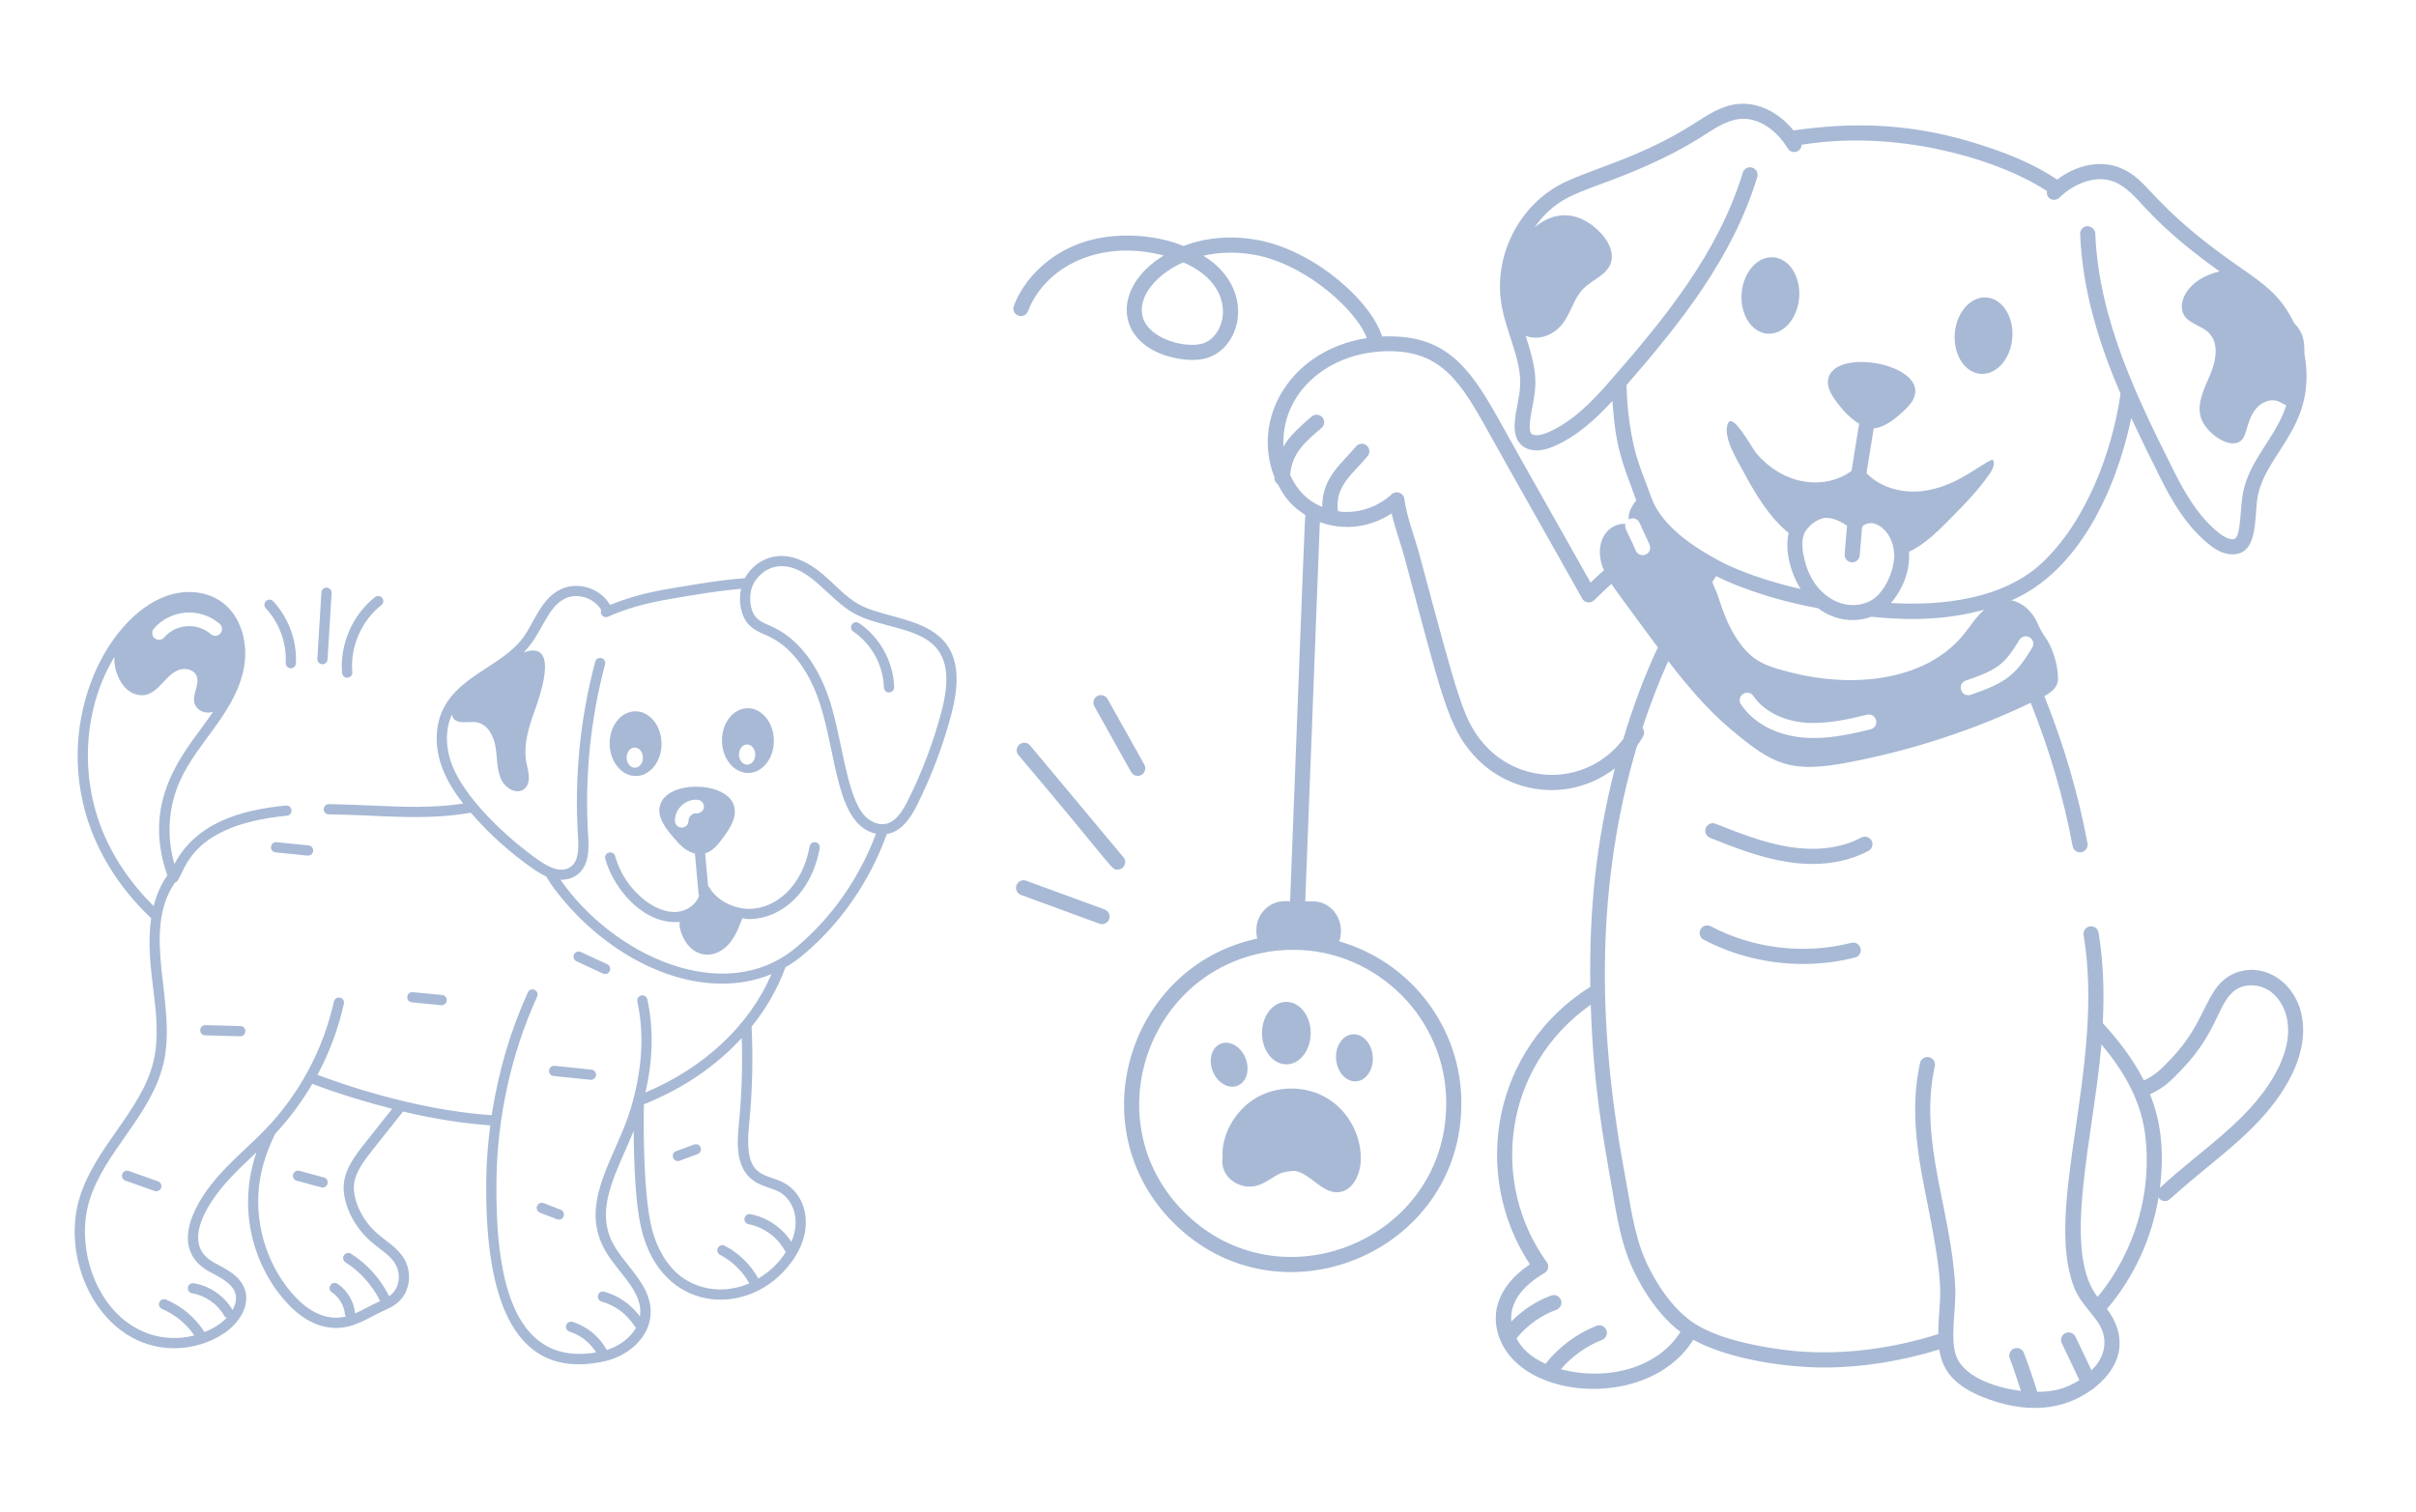 <svg width="286" height="179" viewBox="0 0 286 179" fill="none" xmlns="http://www.w3.org/2000/svg">
<path d="M95.037 113.102C99.516 109.354 102.941 104.396 104.981 98.753C106.716 98.465 107.763 96.909 108.554 95.329C110.286 91.869 111.662 88.215 112.645 84.472C115.756 72.614 105.895 73.993 101.606 71.527C100.077 70.65 98.866 69.247 97.445 68.036C95.546 66.413 93.7 65.68 91.985 65.858C90.382 66.021 88.935 67.059 88.176 68.463C86.232 68.596 84.279 68.889 82.388 69.187C78.541 69.828 75.833 70.164 72.213 71.628C71.079 69.64 68.379 68.785 66.314 69.809C63.992 70.967 63.264 73.713 61.882 75.557C59.438 78.834 54.388 79.984 52.44 83.996C51.496 85.94 51.446 88.418 52.304 90.795C52.913 92.482 53.882 93.941 54.838 95.154C51.209 95.704 47.704 95.551 43.848 95.378C40.156 95.215 38.754 95.216 38.92 95.22C38.588 95.22 38.318 95.488 38.315 95.82C38.314 96.154 38.581 96.426 38.915 96.43C44.486 96.467 50.075 97.235 55.734 96.234C57.957 98.792 60.342 100.922 62.925 102.745C63.434 103.105 64.011 103.495 64.656 103.776C65.01 104.369 65.352 104.893 65.7 105.352C70.241 111.353 77.721 116.474 85.5 116.474C87.463 116.474 89.438 116.129 91.326 115.348C88.73 121.398 83.403 126.409 76.408 129.362C77.299 125.425 77.375 121.799 76.629 118.337C76.56 118.011 76.245 117.798 75.911 117.874C75.585 117.943 75.377 118.266 75.448 118.592C76.279 122.455 76.04 126.548 74.714 131.107C73.082 136.715 68.808 141.85 71.242 147.301C72.65 150.451 76.233 152.686 75.754 155.877C74.708 154.478 73.219 153.414 71.534 152.953C71.202 152.855 70.878 153.054 70.791 153.375C70.703 153.698 70.892 154.03 71.213 154.118C72.815 154.558 74.237 155.617 75.116 157.024C75.163 157.101 75.232 157.153 75.302 157.2C74.586 158.481 73.216 159.429 71.831 159.855C70.971 158.271 69.498 157.056 67.775 156.525C67.457 156.422 67.117 156.606 67.019 156.925C66.922 157.243 67.1 157.581 67.419 157.68C68.728 158.085 69.846 158.981 70.572 160.14C60.271 161.885 58.655 150.321 58.767 139.876C58.848 132.321 60.514 124.76 63.586 118.009C63.723 117.705 63.59 117.346 63.285 117.208C62.978 117.071 62.623 117.206 62.484 117.508C60.407 122.075 58.973 127.006 58.207 132.053C51.37 131.577 44.032 129.673 37.583 127.275C38.997 124.634 40.052 121.8 40.709 118.847C40.781 118.521 40.575 118.198 40.249 118.126C39.922 118.06 39.602 118.261 39.528 118.586C38.262 124.279 35.459 129.513 31.421 133.724C29.565 135.661 27.441 137.383 25.652 139.468C22.316 143.345 20.396 148.211 24.843 150.611C25.933 151.192 27.419 151.89 27.827 153.041C28.067 153.721 27.906 154.445 27.53 155.109C26.546 153.444 24.845 152.262 22.936 151.95C22.592 151.899 22.295 152.12 22.241 152.449C22.188 152.778 22.411 153.09 22.74 153.143C24.31 153.4 25.772 154.421 26.551 155.806C26.616 155.921 26.714 155.996 26.824 156.047C26.27 156.629 25.493 157.211 24.188 157.737C24.175 157.707 24.171 157.675 24.153 157.647C23.079 155.986 21.48 154.649 19.655 153.882C19.347 153.756 18.992 153.896 18.863 154.205C18.734 154.514 18.879 154.868 19.186 154.997C20.723 155.643 22.064 156.756 23.006 158.131C21.238 158.584 19.339 158.536 17.617 157.939C11.495 155.811 8.849 147.868 10.573 142.187C12.342 136.369 17.864 132.144 19.339 125.976C21.034 118.904 16.619 110.554 20.691 104.524C21.959 104.246 21.298 97.808 33.962 96.587C34.75 96.512 34.655 95.314 33.846 95.384C28.379 95.91 23.214 97.479 20.649 102.303C19.698 99.072 19.916 95.535 21.307 92.456C23.441 87.709 28.121 84.19 28.94 78.667C29.322 76.106 28.567 72.782 26.022 71.127C24.287 69.988 21.91 69.784 19.666 70.582C12.38 73.215 6.061 86.099 10.868 98.471C12.347 102.269 14.721 105.715 17.9 108.735C17.014 114.734 19.455 120.288 18.164 125.696C16.771 131.506 11.237 135.835 9.417 141.835C7.087 149.51 12.008 159.644 20.613 159.644C22.718 159.644 24.828 159.029 26.567 157.846C28.27 156.688 29.671 154.628 28.967 152.638C28.406 151.055 26.807 150.287 25.416 149.547C24.317 148.953 23.693 148.183 23.51 147.189C23.046 144.68 25.495 141.506 26.569 140.255C27.572 139.087 28.762 137.957 30.353 136.452C28.153 142.909 29.823 149.395 33.523 153.778C35.15 155.706 37.247 157.24 39.802 157.24C42.009 157.24 43.628 156.011 45.334 155.239C46.392 154.761 47.487 154.268 48.093 152.849C48.588 151.669 48.523 150.304 47.923 149.195C47.154 147.763 45.719 147.005 44.622 146.021C43.029 144.622 41.955 142.539 41.887 140.718C41.833 139.019 43.12 137.402 44.255 135.976C45.699 134.149 46.788 132.773 47.712 131.618C51.358 132.484 54.775 133.021 58.038 133.252C57.753 135.444 57.581 137.653 57.558 139.863C57.43 151.992 59.905 163.855 71.679 161.161C74.306 160.559 76.987 158.388 77.027 155.403C77.075 151.901 73.623 149.665 72.347 146.806C70.493 142.662 73.235 138.366 75.013 133.905C75.049 137.623 75.17 143.33 76.215 146.561C79.062 155.618 88.854 155.855 93.552 149.627C96.496 145.822 95.62 141.742 92.963 140.151C90.624 138.778 87.988 139.856 88.676 133.162C89.058 129.336 89.155 125.435 88.975 121.564C90.696 119.418 92.066 117.062 92.984 114.532C93.687 114.126 94.375 113.657 95.037 113.102ZM18.216 74.43C20.209 72.132 23.707 71.877 26.008 73.873C26.344 74.164 26.38 74.671 26.09 75.007C25.8 75.342 25.291 75.379 24.957 75.088C23.357 73.704 20.861 73.832 19.431 75.482C19.138 75.822 18.627 75.852 18.298 75.564C17.962 75.273 17.926 74.765 18.216 74.43ZM11.995 98.033C9.373 91.283 10.054 83.525 13.564 77.75C13.399 78.944 14.029 80.864 15.184 81.753C15.747 82.187 16.486 82.419 17.184 82.285C18.84 81.966 19.554 79.984 21.075 79.362C21.836 79.05 22.87 79.22 23.237 79.956C23.741 80.971 22.705 82.193 23.025 83.28C23.244 84.023 24.166 84.608 25.223 84.291C22.468 88.42 16.478 94.146 19.809 103.653C19.015 104.77 18.512 106.016 18.189 107.295C15.424 104.534 13.319 101.433 11.995 98.033ZM43.311 135.222C42.107 136.732 40.61 138.613 40.678 140.759C40.758 142.901 41.994 145.323 43.821 146.926C44.959 147.947 46.239 148.615 46.859 149.77C47.472 150.901 47.339 152.599 46.067 153.489C45.045 151.43 43.49 149.687 41.551 148.452C41.271 148.274 40.896 148.354 40.717 148.638C40.537 148.92 40.621 149.293 40.903 149.473C42.64 150.579 44.092 152.209 45.002 154.059C43.623 154.687 43.017 155.11 42.035 155.523C42.035 155.518 42.037 155.514 42.036 155.509C41.898 154.11 41.122 152.803 39.961 152.013C39.687 151.827 39.31 151.895 39.121 152.172C38.933 152.447 39.003 152.824 39.281 153.011C40.148 153.603 40.729 154.583 40.833 155.628C40.844 155.73 40.909 155.803 40.963 155.883C38.384 156.503 36.164 155.034 34.446 152.997C31.429 149.421 30.043 144.517 30.739 139.882C31.038 137.967 31.646 136.115 32.599 134.221C34.277 132.421 35.736 130.446 36.967 128.339C40.052 129.502 43.246 130.484 46.425 131.294C45.128 132.922 44.509 133.707 43.311 135.222ZM87.473 133.041C87.22 135.494 87.117 138.239 89.112 139.743C90.174 140.529 91.383 140.625 92.346 141.192C93.879 142.109 94.814 144.403 93.684 147.046C92.596 145.373 90.797 144.139 88.84 143.773C88.506 143.707 88.196 143.929 88.135 144.255C88.073 144.584 88.289 144.899 88.617 144.961C90.435 145.302 92.097 146.534 92.952 148.176C92.971 148.212 93.006 148.229 93.031 148.259C92.235 149.48 91.231 150.521 89.769 151.392C88.858 149.748 87.462 148.369 85.791 147.51C85.489 147.362 85.13 147.476 84.975 147.772C84.824 148.069 84.941 148.435 85.237 148.587C86.692 149.334 87.907 150.531 88.704 151.961C85.821 153.209 82.816 152.746 80.761 151.258C78.837 149.871 77.854 147.74 77.366 146.194C76.209 142.616 76.158 134.524 76.221 130.762C80.833 128.925 84.772 126.22 87.805 122.91C87.908 126.296 87.806 129.698 87.473 133.041ZM92.486 67.042C95.855 67.042 98.041 70.876 101.004 72.576C105.773 75.316 114.284 73.459 111.477 84.165C110.514 87.828 109.168 91.401 107.473 94.787C106.856 96.02 106.061 97.313 104.842 97.559C104.02 97.724 103.048 97.338 102.343 96.581C100.221 94.288 99.727 87.673 98.229 82.993C96.823 78.609 94.336 75.461 91.228 74.127C90.369 73.758 89.627 73.44 89.239 72.752C88.859 72.08 88.716 71.075 88.864 70.132C89.109 68.569 90.632 67.042 92.486 67.042ZM66.341 104.163C66.371 104.163 66.403 104.176 66.434 104.176C67.126 104.176 67.769 103.984 68.286 103.611C69.725 102.565 69.731 100.655 69.624 98.946C69.197 92.107 69.871 85.283 71.627 78.666C71.714 78.343 71.52 78.01 71.199 77.925C70.862 77.837 70.542 78.034 70.459 78.354C68.668 85.099 67.982 92.053 68.418 99.022C68.504 100.409 68.517 101.946 67.575 102.631C66.379 103.495 64.826 102.61 63.623 101.757C59.977 99.183 54.92 94.482 53.441 90.385C52.707 88.347 52.733 86.251 53.497 84.612C53.751 85.955 55.42 85.346 56.461 85.535C57.782 85.775 58.488 87.247 58.682 88.576C58.877 89.904 58.792 91.327 59.442 92.502C59.945 93.413 61.196 94.077 62.022 93.444C63.039 92.665 62.438 91.023 62.3 90.271C61.983 88.544 62.413 86.771 62.964 85.105C63.421 83.721 66.196 76.909 63.006 77.026C62.659 77.039 62.316 77.133 61.978 77.274C64.204 75.024 64.679 71.975 66.853 70.892C68.338 70.153 70.357 70.796 71.172 72.234C70.956 72.743 71.475 73.24 71.969 73.023C75.636 71.422 78.616 71.04 82.576 70.38C84.267 70.115 86.004 69.867 87.725 69.721C87.435 71.094 87.675 72.443 88.186 73.347C88.775 74.39 89.779 74.822 90.75 75.239C94.505 76.848 96.325 81.018 97.076 83.362C99.071 89.575 99.003 97.693 103.698 98.718C101.717 104.003 98.476 108.647 94.261 112.176C85.739 119.317 72.548 113.116 66.341 104.163Z" fill="#A7B9D5"/>
<path d="M97.034 100.43C97.094 100.102 96.875 99.787 96.546 99.727C96.207 99.671 95.903 99.888 95.843 100.215C94.975 105.023 91.803 107.562 88.744 107.623C86.829 107.636 84.788 106.557 84.002 105.11C83.962 105.036 83.889 104.998 83.826 104.948L83.473 101.051C84.369 100.79 85.008 99.993 85.566 99.234C86.423 98.068 87.395 96.649 86.81 95.191C85.725 92.485 78.908 92.388 78.122 95.398C77.783 96.694 78.703 97.952 79.566 98.978C80.336 99.893 81.104 100.785 82.261 101.071L82.693 105.838C82.699 105.903 82.75 105.944 82.775 106.001C82.467 107.045 81.364 107.829 80.304 107.96C78.633 108.171 77.063 107.179 76.287 106.567C74.621 105.258 73.388 103.412 72.816 101.371C72.726 101.052 72.399 100.871 72.07 100.953C71.748 101.044 71.561 101.378 71.651 101.699C72.713 105.475 76.384 109.553 80.459 109.159C80.346 109.875 80.74 110.81 81.101 111.411C82.336 113.473 84.809 113.64 86.452 111.572C87.111 110.742 87.499 109.738 87.863 108.74C88.166 108.781 88.47 108.834 88.769 108.833C92.414 108.758 96.058 105.816 97.034 100.43ZM81.506 97.167C81.519 97.61 81.173 97.982 80.729 97.997C80.719 97.997 80.71 97.997 80.702 97.997C80.27 97.997 79.914 97.655 79.898 97.22C79.851 95.76 81.233 94.543 82.615 94.709C83.057 94.759 83.374 95.156 83.325 95.597C83.275 96.04 82.843 96.347 82.436 96.307C82.236 96.277 81.987 96.371 81.797 96.55C81.608 96.724 81.498 96.956 81.506 97.167ZM88.596 91.524C90.291 91.497 91.64 89.761 91.607 87.646C91.575 85.53 90.174 83.837 88.478 83.863C86.782 83.889 85.434 85.625 85.466 87.741C85.499 89.856 86.9 91.55 88.596 91.524ZM88.423 88.154C88.955 88.146 89.395 88.675 89.405 89.335C89.415 89.995 88.992 90.536 88.46 90.544C87.927 90.553 87.488 90.025 87.478 89.364C87.468 88.704 87.891 88.163 88.423 88.154ZM75.299 91.887C76.995 91.861 78.343 90.125 78.31 88.009C78.278 85.894 76.877 84.2 75.181 84.226C73.485 84.252 72.137 85.988 72.169 88.104C72.202 90.219 73.603 91.913 75.299 91.887ZM75.126 88.518C75.659 88.51 76.098 89.038 76.108 89.698C76.118 90.358 75.695 90.9 75.163 90.908C74.631 90.916 74.191 90.388 74.181 89.728C74.171 89.068 74.594 88.526 75.126 88.518ZM104.635 81.407C104.645 81.737 104.912 81.996 105.24 81.996C105.245 81.996 105.251 81.996 105.256 81.996C105.59 81.987 105.853 81.71 105.845 81.376C105.768 78.374 104.175 75.466 101.689 73.784C101.412 73.595 101.035 73.667 100.849 73.946C100.662 74.222 100.734 74.598 101.012 74.785C103.179 76.251 104.568 78.79 104.635 81.407ZM32.622 100.929C36.922 101.357 36.3 101.31 36.471 101.31C36.778 101.31 37.041 101.077 37.072 100.765C37.106 100.433 36.863 100.137 36.531 100.104L32.742 99.726C31.936 99.647 31.832 100.85 32.622 100.929ZM24.305 121.384C23.98 121.384 23.71 121.644 23.701 121.973C23.691 122.307 23.956 122.584 24.29 122.594L28.428 122.705C28.433 122.705 28.439 122.705 28.444 122.705C28.77 122.705 29.039 122.446 29.049 122.116C29.058 121.783 28.794 121.505 28.46 121.496C28.035 121.485 29.999 121.538 24.305 121.384ZM52.284 119.025C52.592 119.025 52.855 118.79 52.885 118.479C52.918 118.146 52.674 117.85 52.342 117.819L48.874 117.483C48.056 117.415 47.977 118.613 48.758 118.687C52.922 119.089 52.11 119.025 52.284 119.025ZM64.992 126.746C64.958 127.079 65.2 127.375 65.533 127.409C70.492 127.917 69.792 127.86 69.955 127.86C70.262 127.86 70.525 127.628 70.556 127.317C70.591 126.984 70.348 126.688 70.016 126.654L65.655 126.206C65.328 126.178 65.027 126.414 64.992 126.746ZM71.633 115.334C72.279 115.334 72.473 114.452 71.889 114.181L68.756 112.727C68.449 112.584 68.093 112.718 67.953 113.02C67.811 113.324 67.944 113.683 68.246 113.823C71.561 115.34 71.394 115.334 71.633 115.334ZM82.161 135.524L80.037 136.307C79.299 136.578 79.689 137.72 80.456 137.441L82.58 136.658C82.893 136.543 83.054 136.195 82.938 135.882C82.823 135.569 82.478 135.411 82.161 135.524ZM63.575 142.808C63.454 143.12 63.61 143.469 63.92 143.591C65.963 144.369 65.946 144.414 66.153 144.414C66.821 144.414 66.991 143.486 66.372 143.246L64.358 142.463C64.044 142.34 63.696 142.496 63.575 142.808ZM15.239 138.654C14.931 138.545 14.579 138.706 14.468 139.022C14.356 139.337 14.521 139.682 14.836 139.794L18.304 141.024C18.614 141.134 18.963 140.974 19.076 140.655C19.187 140.34 19.022 139.995 18.707 139.884L15.239 138.654ZM38.348 139.422L35.439 138.639C35.11 138.556 34.784 138.745 34.698 139.066C34.611 139.389 34.802 139.721 35.124 139.808C38.074 140.594 38.029 140.611 38.191 140.611C38.896 140.611 39.026 139.604 38.348 139.422ZM31.491 71.168C31.247 71.395 31.235 71.778 31.463 72.022C33.063 73.733 33.945 76.152 33.822 78.493C33.803 78.826 34.06 79.11 34.394 79.127C34.405 79.129 34.416 79.129 34.425 79.129C34.745 79.129 35.013 78.878 35.028 78.555C35.169 75.894 34.165 73.143 32.345 71.196C32.12 70.952 31.735 70.936 31.491 71.168ZM38.047 70.151L37.567 78.011C37.547 78.343 37.8 78.629 38.134 78.65C38.147 78.651 38.159 78.651 38.17 78.651C38.488 78.651 38.754 78.404 38.773 78.083L39.254 70.223C39.274 69.891 39.02 69.604 38.687 69.584C38.372 69.54 38.068 69.817 38.047 70.151ZM45.142 71.651C45.405 71.445 45.45 71.066 45.244 70.803C45.036 70.54 44.658 70.496 44.395 70.7C41.731 72.79 40.2 76.321 40.498 79.696C40.526 80.011 40.791 80.247 41.101 80.247C41.462 80.247 41.734 79.936 41.704 79.588C41.441 76.611 42.791 73.496 45.142 71.651Z" fill="#A7B9D5"/>
<path d="M252.297 49.489C253.418 51.924 254.588 54.285 255.724 56.558C257.115 59.341 258.914 62.476 261.707 64.627C262.574 65.299 263.466 65.641 264.261 65.641C267.464 65.641 266.785 61.074 267.289 58.637C268.362 53.478 274.359 50.36 272.781 41.848C272.823 40.475 272.668 39.343 271.585 38.266C270.003 35.028 268.098 33.688 265.189 31.673C254.183 24.042 254.536 21.213 250.822 19.817C248.553 18.953 245.793 19.534 243.52 21.268C240.88 19.482 237.482 17.998 232.827 16.652C225.338 14.505 218.881 14.514 212.31 15.445C210.554 13.277 208.086 12.077 205.725 12.312C203.732 12.518 202.101 13.641 200.388 14.736C193.735 18.938 187.713 20.14 184.436 21.994C179.625 24.716 176.861 30.431 177.714 35.892C178.251 39.349 180.116 42.474 179.949 45.69C179.871 47.269 179.361 48.632 179.297 50.352C179.208 53.132 181.396 53.924 183.83 52.899C186.688 51.689 188.964 49.557 190.87 47.472C191.261 53.019 191.962 54.526 193.699 59.251C193.191 59.867 192.678 60.773 192.816 61.512C193.309 61.211 193.866 61.445 194.076 61.892L195.265 64.475C195.472 64.923 195.275 65.451 194.83 65.658C194.392 65.86 193.857 65.675 193.647 65.222C192.61 62.801 192.257 62.606 192.419 62.029C190.323 61.915 188.656 64.175 189.707 67.139C189.752 67.266 189.835 67.375 189.887 67.498C189.36 67.974 188.831 68.463 188.289 68.986C184.74 62.657 180.656 55.496 177.199 49.273C173.754 43.147 170.842 39.522 163.612 39.848C162.352 35.801 156.076 30.042 149.445 28.534C146.214 27.832 142.907 28.044 140.101 29.128C136.881 27.785 131.981 27.347 127.939 28.778C124.275 30.079 121.313 32.857 120.017 36.209C119.838 36.67 120.068 37.19 120.527 37.367C120.994 37.547 121.506 37.316 121.686 36.857C123.719 31.602 130.109 28.264 137.761 30.251C131.288 34.207 132.042 41.221 139.649 42.499C140.768 42.664 141.863 42.703 142.951 42.369C147.079 41.031 148.6 34.069 142.45 30.277C144.534 29.799 146.813 29.792 149.056 30.279C155.161 31.672 160.704 37.01 161.805 40.03C152.783 41.445 148.081 49.514 150.873 56.525C150.873 56.545 150.865 56.564 150.864 56.584C150.855 56.898 151.02 57.167 151.261 57.333C152.097 58.987 152.971 59.985 154.524 60.976C154.405 62.109 153.628 83.558 152.721 106.707L152.102 106.702C150.25 106.702 148.754 108.199 148.73 110.051C148.741 110.29 148.693 110.567 148.827 111.135C133.624 114.392 127.673 133.425 138.824 144.7C151.303 157.319 172.91 148.442 172.992 130.762C173.062 121.838 167.124 113.929 158.542 111.469C159.302 109.212 157.835 106.726 155.379 106.726L154.513 106.72L156.24 61.822C159.359 62.962 162.466 62.291 164.739 60.793C165.141 62.539 165.808 64.363 166.245 65.923C170.682 82.502 171.427 86.054 174.447 89.419C178.549 94 185.715 95.136 191.169 90.983C188.911 99.807 188.124 107.811 188.256 116.847C176.687 124.116 174.051 139.021 181.108 149.706C179.143 151.023 177.87 152.584 177.32 154.358C176.619 156.619 177.388 159.285 179.276 161.145C184.11 165.972 195.969 165.843 200.447 158.643C204.587 160.92 211.229 161.926 215.959 161.926C220.402 161.926 225.006 161.187 229.566 159.793C229.888 161.95 230.991 163.839 234.423 165.306C240.026 167.616 244.4 166.898 247.637 164.54C247.649 164.535 247.663 164.538 247.676 164.532C247.8 164.472 247.899 164.385 247.98 164.285C251.516 161.473 251.682 157.995 249.416 154.989C252.642 151.214 254.745 146.57 255.536 141.7C255.574 141.778 255.562 141.869 255.623 141.935C255.801 142.124 256.038 142.22 256.278 142.22C256.869 142.22 256.391 142.234 261.199 138.292C265.114 135.085 269.163 131.769 271.433 126.979C275.448 118.338 268.566 112.707 263.828 115.607C261.015 117.37 261.144 121.034 257.05 125.324C255.898 126.556 255.09 127.345 253.784 127.938C252.427 125.243 250.605 122.994 248.919 121.145C249.124 117.294 248.961 113.687 248.422 110.426C248.342 109.941 247.904 109.629 247.391 109.69C246.904 109.771 246.573 110.233 246.655 110.72C249.212 126.16 241.876 142.927 245.515 152.403C246.393 154.694 248.436 156 248.96 157.859C249.303 159.064 249.097 160.245 248.349 161.374C248.143 161.685 247.861 161.969 247.583 162.254L245.688 158.278C245.473 157.831 244.935 157.649 244.494 157.854C244.047 158.069 243.858 158.602 244.07 159.048L246.155 163.421C244.448 164.509 242.982 164.798 241.165 164.811C240.682 163.252 240.159 161.697 239.579 160.194C239.404 159.73 238.88 159.502 238.423 159.681C237.961 159.859 237.73 160.376 237.91 160.838C238.393 162.094 238.816 163.395 239.232 164.694C236.521 164.372 232.707 163.196 231.645 160.756C230.741 158.629 231.597 155.04 231.456 152.421C231.017 143.304 227.088 135.108 229.037 126.247C229.144 125.765 228.839 125.289 228.354 125.182C227.883 125.077 227.394 125.382 227.289 125.865C226.002 131.717 227.123 137.318 228.212 142.732C230.45 153.892 229.462 153.34 229.448 157.972C222.853 160.051 216.164 160.648 210.039 159.677C207.291 159.246 203.322 158.469 200.597 156.717C198.42 155.337 196.239 152.519 194.761 149.179C193.382 146.057 192.947 142.239 192.26 138.598C189.055 121.214 188.94 104.643 193.791 88.308C194.048 87.949 194.293 87.58 194.509 87.194C194.693 86.864 194.647 86.472 194.426 86.197C195.314 83.474 196.336 80.83 197.484 78.276C199.719 81.187 202.091 83.999 204.9 86.367C209.987 90.653 212.034 91.591 219.026 90.236C226.576 88.771 233.783 86.389 240.391 83.216C242.594 88.731 244.28 94.427 245.352 100.192C245.441 100.665 245.892 100.997 246.396 100.91C246.883 100.819 247.203 100.35 247.114 99.866C246.01 93.942 244.276 88.092 242.006 82.432C242.839 81.971 243.617 81.363 243.623 80.394C243.632 78.916 243.106 77.068 242.346 75.806C242.109 75.412 241.824 75.047 241.602 74.644C241.404 74.289 241.258 73.908 241.077 73.544C240.483 72.342 239.39 71.327 238.098 71.092C246.077 67.668 250.498 58.028 252.297 49.489ZM142.411 40.663C140.387 41.296 136.07 40.172 135.295 37.609C134.52 34.969 137.273 32.253 140.082 31.065C146.592 33.88 145.271 39.731 142.411 40.663ZM171.202 130.75C171.127 146.889 151.439 154.908 140.096 143.441C129.881 133.107 135.458 115.71 149.352 112.848C150.51 112.591 151.745 112.466 153.123 112.466C162.928 112.466 171.283 120.58 171.202 130.75ZM248.308 153.574C244.027 148.136 247.841 134.548 248.762 123.672C251.062 126.406 253.346 129.902 253.917 134.202C254.835 141.065 252.743 148.226 248.308 153.574ZM258.35 126.555C262.708 121.992 262.513 118.543 264.772 117.129C265.932 116.418 267.634 116.547 268.825 117.437C269.981 118.313 270.736 119.807 270.843 121.451C270.96 122.91 270.622 124.473 269.813 126.219C266.915 132.335 260.644 136.031 255.687 140.652C256.274 135.871 255.663 132.443 254.513 129.57C256.083 128.859 256.988 128.008 258.35 126.555ZM190.904 141.194C191.412 144.156 191.939 147.219 193.125 149.902C193.847 151.534 195.806 155.369 198.928 157.707C196.186 162.113 190.024 163.549 184.768 162.122C186.101 160.604 187.759 159.399 189.652 158.654C190.111 158.472 190.337 157.952 190.156 157.493C189.976 157.034 189.452 156.81 188.995 156.989C186.613 157.929 184.541 159.488 182.953 161.488C181.076 160.631 180.141 159.629 179.516 158.475C180.748 156.956 182.413 155.75 184.25 155.085C184.713 154.917 184.953 154.402 184.786 153.939C184.615 153.475 184.103 153.223 183.639 153.402C181.867 154.045 180.235 155.125 178.905 156.481C178.683 153.939 180.607 152.036 182.828 150.743C183.288 150.474 183.413 149.871 183.103 149.445C176.337 140.104 177.876 126.318 188.31 118.967C188.638 128.895 189.774 134.635 190.904 141.194ZM192.161 87.504C187.919 93.106 180.04 92.978 175.78 88.226C173.227 85.379 172.655 82.898 167.972 65.45C167.373 63.327 166.51 61.107 166.24 59.069C166.142 58.337 165.266 58.048 164.748 58.526C163.177 59.964 161.066 60.733 158.959 60.611C158.759 60.6 158.571 60.549 158.376 60.523C158.017 57.515 160.077 56.205 161.893 54.008C162.21 53.629 162.157 53.065 161.777 52.75C161.399 52.431 160.835 52.482 160.518 52.867C158.809 54.917 156.492 56.566 156.524 60.029C154.646 59.236 153.495 57.954 152.719 56.225C152.971 53.661 154.398 52.399 156.432 50.685C156.812 50.366 156.859 49.802 156.542 49.424C156.223 49.042 155.656 49.002 155.281 49.315C152.27 51.851 152.134 52.65 151.93 52.892C151.652 46.652 156.839 42.205 162.974 41.659C163.022 41.659 163.067 41.671 163.117 41.663C163.145 41.657 163.167 41.639 163.195 41.631C169.953 41.137 172.461 44.496 175.635 50.147C179.613 57.296 183.494 64.078 187.298 70.881C187.585 71.386 188.276 71.501 188.708 71.079C189.408 70.385 190.085 69.742 190.754 69.128C191.396 70.101 191.676 70.448 194.825 74.731C195.297 75.373 195.778 76.013 196.256 76.655C194.647 80.037 193.246 83.898 192.161 87.504ZM203.158 70.013C202.985 69.635 202.828 69.278 202.705 68.911C202.855 68.679 203.001 68.451 203.156 68.216C206.797 70.049 211.681 71.4 215.229 72.02C217.016 73.418 219.444 73.797 221.511 73.032C226.088 73.49 230.335 73.434 234.883 72.196C233.835 73.137 233.345 74.04 232.444 75.141C227.762 80.867 218.936 81.374 212.245 79.683C209.813 79.069 207.961 78.637 206.353 76.673C204.214 74.057 203.595 70.964 203.158 70.013ZM213.775 62.826C214.283 62.082 215.325 61.315 216.211 61.315C216.956 61.339 217.77 61.64 218.647 62.25C218.627 62.489 218.344 65.857 218.364 65.618C218.325 66.112 218.691 66.543 219.183 66.585C219.655 66.628 220.107 66.273 220.15 65.767C220.17 65.528 220.449 62.146 220.429 62.385C220.432 62.381 220.436 62.379 220.439 62.376C220.618 62.094 221.026 61.973 221.46 61.933C222.655 61.973 224.187 63.406 224.229 65.732C225.013 65.718 225.754 65.591 224.229 65.753C224.259 67.629 222.957 70.609 221.073 71.303C218.201 72.5 214.513 70.516 213.572 66.07C213.323 65.082 213.186 63.651 213.775 62.826ZM221.44 86.357C218.77 87.016 216.16 87.568 213.432 87.333C210.258 87.048 207.582 85.62 206.093 83.412C205.817 83.004 205.923 82.45 206.332 82.176C206.737 81.898 207.294 82.004 207.568 82.415C208.739 84.152 210.99 85.325 213.59 85.56C216.069 85.773 218.615 85.219 221.013 84.627C221.493 84.509 221.973 84.801 222.092 85.279C222.21 85.757 221.917 86.239 221.44 86.357ZM240.268 75.474C240.69 75.729 240.822 76.276 240.567 76.696C238.63 79.883 237.563 80.812 233.29 82.271C232.14 82.637 231.623 80.958 232.715 80.583C236.589 79.266 237.32 78.603 239.046 75.773C239.301 75.353 239.85 75.217 240.268 75.474ZM223.855 71.402C225.275 69.706 226.13 67.572 225.978 65.347C227.898 64.414 229.384 62.928 230.917 61.371C232.579 59.684 234.265 57.975 235.595 56.004C235.903 55.529 236.212 54.888 235.88 54.413C234.312 55.007 231.57 57.709 227.426 58.165C225.085 58.399 222.567 57.722 220.949 56.019L221.808 50.714C223.178 50.646 224.695 49.325 225.701 48.322C230.317 43.721 218.02 40.877 216.524 44.525C216.095 45.569 216.692 46.617 217.358 47.523C218.115 48.551 218.995 49.518 220.082 50.176L219.179 55.756C216.264 57.934 211.305 57.726 207.835 53.582C207.455 53.107 205.199 48.975 204.605 50.043C203.775 51.539 205.698 54.555 206.363 55.814C207.761 58.442 209.437 61.237 211.743 63.117C211.233 65.152 211.992 67.895 213.149 69.739C206.371 68.188 203.096 66.172 203.334 66.298C200.734 64.923 196.715 62.339 195.498 58.954C194.752 56.872 193.878 54.902 193.393 52.743C192.557 49.044 192.561 45.832 192.543 45.593C199.101 38.055 205.13 30.428 208.018 20.968C208.163 20.495 207.897 19.996 207.424 19.852C206.953 19.698 206.45 19.973 206.308 20.446C203.392 29.99 197.08 37.71 190.316 45.429C188.403 47.615 186.051 50.016 183.133 51.249C182.392 51.561 181.506 51.673 181.231 51.296C180.868 50.791 181.281 48.795 181.399 48.172C181.908 45.499 182.042 44.175 180.616 39.78C182.333 40.39 184.025 39.569 185.005 38.291C185.974 37.027 186.308 35.329 187.424 34.193C188.464 33.135 190.132 32.61 190.656 31.222C191.107 30.025 190.475 28.676 189.617 27.727C187.136 24.985 184.124 24.817 181.655 26.928C183.886 23.777 186.156 23.048 189.433 21.821C192.843 20.574 197.278 18.817 201.343 16.251C202.808 15.315 204.319 14.257 205.909 14.092C208.233 13.828 210.428 15.556 211.619 17.561C212.075 18.326 213.236 18.042 213.266 17.13C214.133 17.014 215.003 16.891 215.85 16.81C226.378 15.831 237.011 19.12 242.319 22.624C242.163 23.563 243.211 23.959 243.788 23.401C245.368 21.842 247.965 20.656 250.191 21.49C251.696 22.058 252.866 23.443 254.06 24.737C256.853 27.728 260.027 30.188 262.759 32.14C258.946 33.034 257.767 35.754 258.468 37.184C259.023 38.315 260.57 38.511 261.466 39.397C262.72 40.634 262.328 42.737 261.64 44.358C260.952 45.978 260.034 47.712 260.522 49.404C261.047 51.222 263.997 53.357 265.321 52.144C266.053 51.474 265.948 49.657 267.115 48.327C267.738 47.618 268.764 47.18 269.651 47.507C269.993 47.633 270.309 47.855 270.639 48.005C269.423 51.793 266.364 54.298 265.536 58.274C265.178 59.996 265.288 63.194 264.625 63.737C264.27 64.038 263.434 63.7 262.8 63.21C260.292 61.28 258.625 58.36 257.327 55.757C253.162 47.42 248.443 37.968 248.032 27.636C248.011 27.145 247.575 26.825 247.102 26.776C246.608 26.797 246.224 27.212 246.242 27.706C246.512 34.45 248.517 40.763 251.023 46.636C250.03 53.534 246.951 61.743 241.728 66.653C237.184 70.894 230.036 71.767 223.855 71.402Z" fill="#A7B9D5"/>
<path d="M235.173 35.224C233.294 35.072 231.606 36.973 231.405 39.469C231.203 41.965 232.563 44.111 234.443 44.263C236.323 44.415 238.01 42.515 238.212 40.019C238.414 37.523 237.053 35.376 235.173 35.224ZM209.94 30.466C208.06 30.315 206.373 32.215 206.171 34.711C205.97 37.208 207.33 39.354 209.21 39.506C211.09 39.658 212.777 37.757 212.979 35.261C213.18 32.765 211.82 30.619 209.94 30.466ZM221.551 99.535C221.318 99.097 220.772 98.945 220.339 99.171C217.409 100.747 214.083 100.642 211.801 100.283C208.757 99.798 205.748 98.598 203.091 97.54C202.635 97.362 202.11 97.579 201.928 98.041C201.747 98.5 201.97 99.02 202.429 99.204C205.17 100.297 208.28 101.534 211.522 102.05C212.41 102.192 213.442 102.297 214.554 102.297C216.635 102.297 218.994 101.928 221.187 100.747C221.623 100.514 221.786 99.971 221.551 99.535ZM219.157 111.641C213.624 113.058 207.557 112.342 202.511 109.68C202.082 109.452 201.534 109.615 201.301 110.056C201.071 110.491 201.238 111.035 201.677 111.265C205.278 113.165 209.361 114.144 213.44 114.144C215.517 114.144 217.591 113.89 219.6 113.375C220.08 113.251 220.369 112.764 220.246 112.286C220.124 111.806 219.642 111.517 219.157 111.641ZM157.102 130.04C154.552 128.507 151.155 128.512 148.61 130.05C146.091 131.572 144.556 134.536 144.729 137.024C144.338 139.335 146.738 140.991 148.828 140.377C149.821 140.085 150.673 139.353 151.595 138.921C152.156 138.752 152.707 138.644 153.296 138.645C155.163 138.974 156.498 141.321 158.44 141.17C160.07 141.044 160.988 139.176 161.078 137.543C161.242 134.573 159.651 131.572 157.102 130.04ZM146.5 128.56C147.571 128.131 147.992 126.67 147.442 125.296C146.891 123.922 145.577 123.157 144.507 123.586C143.436 124.015 143.015 125.476 143.565 126.85C144.115 128.223 145.429 128.989 146.5 128.56ZM160.56 128.038C161.757 127.941 162.628 126.617 162.504 125.081C162.38 123.544 161.308 122.377 160.11 122.474C158.913 122.57 158.042 123.895 158.166 125.431C158.29 126.968 159.362 128.135 160.56 128.038ZM152.274 126.028C153.866 126.028 155.156 124.372 155.156 122.33C155.156 120.287 153.865 118.631 152.273 118.632C150.681 118.632 149.391 120.288 149.391 122.33C149.391 124.373 150.682 126.028 152.274 126.028ZM120.679 88.154C120.299 88.471 120.248 89.035 120.565 89.415C132.108 103.05 131.5 102.975 132.3 102.975C133.051 102.975 133.477 102.093 132.988 101.507L121.94 88.268C121.623 87.888 121.057 87.837 120.679 88.154ZM134.682 91.874C135.362 91.874 135.799 91.139 135.463 90.54L131.109 82.763C130.867 82.332 130.321 82.18 129.89 82.42C129.459 82.663 129.305 83.208 129.548 83.639L133.901 91.417C134.064 91.708 134.37 91.874 134.682 91.874ZM131.298 108.841C131.468 108.378 131.228 107.865 130.764 107.692L121.476 104.285C121.024 104.115 120.5 104.352 120.327 104.818C120.157 105.282 120.397 105.795 120.861 105.968L130.149 109.375C130.594 109.541 131.12 109.319 131.298 108.841Z" fill="#A7B9D5"/>
</svg>
